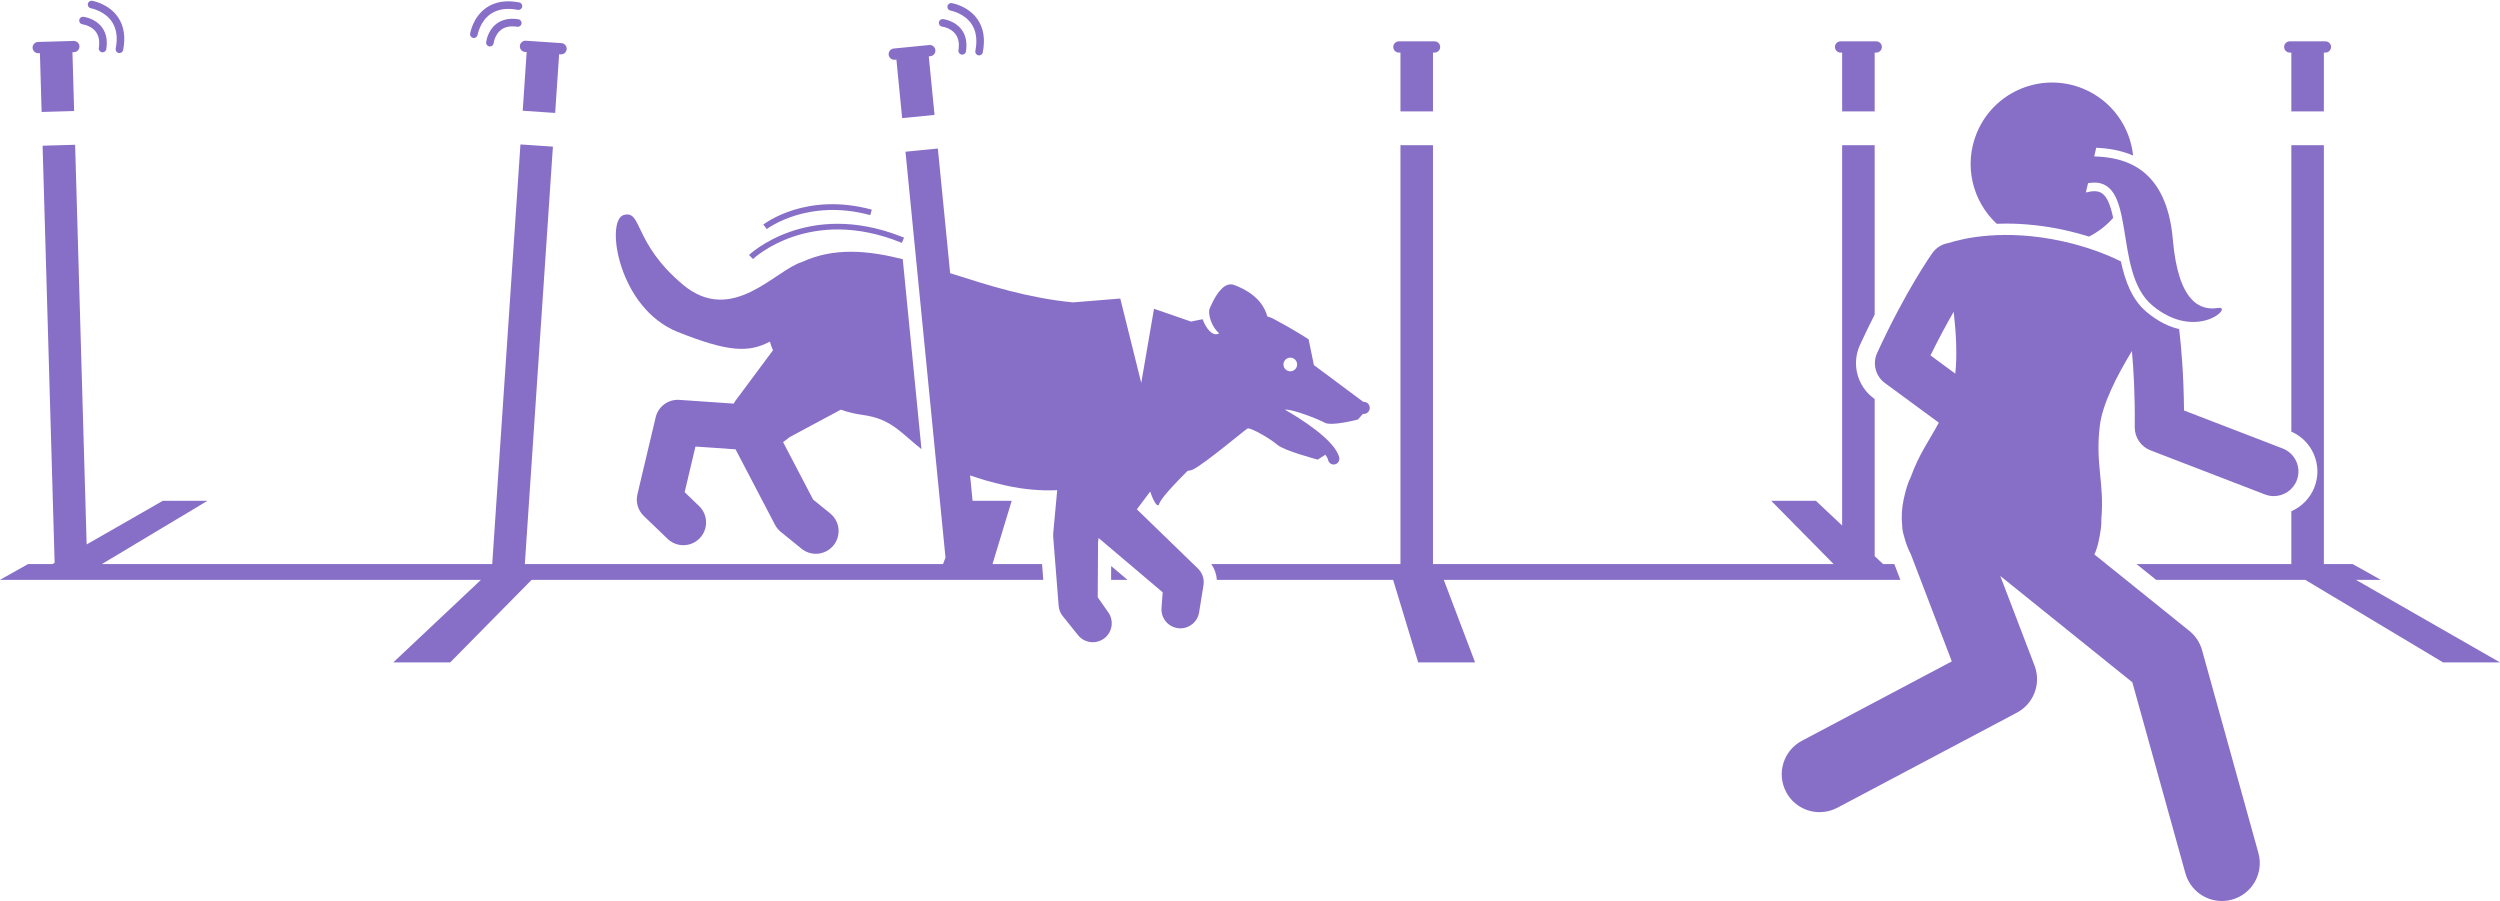 <?xml version="1.0" encoding="UTF-8" standalone="no"?><svg xmlns="http://www.w3.org/2000/svg" xmlns:xlink="http://www.w3.org/1999/xlink" fill="#876ec7" height="237.9" preserveAspectRatio="xMidYMid meet" version="1" viewBox="0.0 -0.2 659.9 237.9" width="659.9" zoomAndPan="magnify"><g id="change1_1"><path d="M261.978,148.691l5.068-16.698h-10.324l-0.662-6.713c2.619,0.938,5.641,1.825,9.201,2.624 c5.074,1.139,9.672,1.476,13.797,1.282l-1.053,11.413c-0.026,0.284-0.028,0.569-0.006,0.853l0.138,1.745 l1.302,16.497c0.079,1,0.457,1.953,1.085,2.736l4.03,5.022c0.985,1.228,2.437,1.871,3.902,1.871 c1.045,0,2.098-0.326,2.995-0.999c2.158-1.618,2.646-4.655,1.101-6.866l-2.794-3.997l0.082-14.515l0.136-1.139 l16.928,14.338l-0.312,4.133c-0.202,2.672,1.738,5.028,4.399,5.342c0.198,0.023,0.396,0.035,0.592,0.035 c2.422,0,4.536-1.758,4.931-4.206l1.156-7.184c0.26-1.611-0.284-3.248-1.456-4.384l-11.195-10.856l-4.938-4.788 l3.53-4.687c0.841,2.593,2,4.46,2.372,3.24c0.452-1.484,4.391-5.617,7.495-8.709 c0.566-0.058,1.043-0.163,1.387-0.332c3.187-1.566,13.709-10.463,14.422-10.841 c0.713-0.378,6.054,2.697,7.872,4.291c1.818,1.593,10.654,3.913,10.654,3.913s1.109-0.665,2.033-1.297 c0.367,0.515,0.628,1,0.73,1.437c0.162,0.692,0.778,1.159,1.46,1.159c0.113,0,0.228-0.013,0.342-0.039 c0.807-0.189,1.308-0.995,1.12-1.802c-1.093-4.686-10.709-10.56-14.322-12.622 c1.668-0.303,8.804,2.488,10.527,3.436c1.804,0.992,8.738-0.854,8.738-0.854l1.304-1.472 c0.569,0.072,1.158-0.155,1.514-0.654c0.517-0.724,0.349-1.73-0.375-2.247c-0.315-0.225-0.682-0.313-1.039-0.289 l-13.025-9.694l-1.403-6.804c0,0-3.772-2.507-9.351-5.456c-0.45-0.238-0.974-0.428-1.547-0.585 c-1.333-4.971-5.991-7.275-8.745-8.306c-0.597-0.224-1.165-0.21-1.704-0.038 c-2.167,0.697-3.823,4.095-4.709,6.095c-0.745,1.681,0.692,5.372,2.457,6.672 c-1.613,1.112-3.556-1.282-4.361-3.689c-1.865,0.344-3.076,0.623-3.076,0.623l-9.77-3.382l-3.118,18.12 l-0.254,1.452l-5.533-22.273l-12.493,1.014c-11.81-1.14-22.336-4.492-31.772-7.503 c-0.216-0.069-0.429-0.137-0.644-0.205l-3.244-32.904l-4.178,0.412l-4.367,0.43l8.435,85.553l2.127,21.577 l-0.649,1.71H138.534l7.411-110.184l-8.568-0.576l-7.45,110.76H26.897l27.875-16.698H42.982l-20.11,11.523 l-3.045-105.499l-8.584,0.248l3.178,110.094l-0.58,0.332H7.42L0,152.854h126.96l-23.149,21.793h15.025 l21.496-21.793h135.056l-0.328-4.163H261.978z M339.116,94.96c0.579-0.811,1.706-0.999,2.517-0.42 c0.811,0.579,0.999,1.706,0.42,2.516c-0.579,0.811-1.706,0.999-2.517,0.42 C338.725,96.897,338.537,95.771,339.116,94.96z" fill="inherit"/><path d="M497.06,148.691l-2.222-2.092v-41.474l-0.249-0.183c-4.378-3.217-5.909-9.134-3.641-14.07 c1.331-2.896,2.635-5.569,3.89-8.04V38.123h-8.587v100.393l-6.93-6.523H467.532l16.472,16.698H378.251V38.123 h-8.587V148.691h-49.92c0.844,1.238,1.352,2.671,1.461,4.163h46.521l6.615,21.793h15.025l-8.268-21.793h120.518 l-1.592-4.163H497.06z" fill="inherit"/><path d="M628.433,152.854l-7.42-4.163h-7.606V38.123h-8.587v75.611c2.631,1.154,4.714,3.206,5.888,5.849 c1.246,2.808,1.324,5.933,0.219,8.8c-1.114,2.893-3.36,5.157-6.106,6.375v13.934h-40.862l5.172,4.163h39.364 l36.379,21.793h15.025l-38.032-21.793H628.433z" fill="inherit"/><path d="M293.284 152.854L297.603 152.854 293.305 149.213z" fill="inherit"/><path d="M238.289,68.213c-9.387-2.357-18.205-3.119-26.595,0.744c-7.027,2.09-18.429,16.817-31.383,6.018 c-13.198-11.003-10.757-19.838-15.68-18.417c-4.923,1.421-1.468,24.588,14.249,30.859 c13.402,5.347,18.779,5.503,24.344,2.553c0.217,0.816,0.498,1.584,0.812,2.288l-9.803,13.178 c-0.215,0.289-0.4,0.591-0.556,0.902l-14.358-0.987c-2.927-0.202-5.573,1.744-6.25,4.602l-4.818,20.328 c-0.49,2.066,0.149,4.238,1.681,5.71l6.288,6.042c1.164,1.118,2.661,1.674,4.156,1.674 c1.576,0,3.149-0.617,4.328-1.843c2.296-2.39,2.22-6.188-0.169-8.483l-3.816-3.667l2.854-12.042l10.585,0.729 l10.413,19.918c0.379,0.725,0.902,1.364,1.538,1.88l5.468,4.436c1.112,0.901,2.448,1.34,3.776,1.34 c1.746,0,3.478-0.759,4.663-2.221c2.087-2.573,1.693-6.352-0.88-8.44l-4.505-3.654l-7.922-15.153l1.774-1.363 l13.457-7.209c1.773,0.623,3.692,1.11,5.76,1.386c7.644,1.021,10.171,4.831,15.534,9.037L238.289,68.213z" fill="inherit"/><path d="M20.977,12.046c-0.024-0.817-0.711-1.466-1.529-1.443l-9.408,0.272c-0.817,0.024-1.466,0.712-1.443,1.529 c0.024,0.817,0.712,1.467,1.529,1.443l0.412-0.012l0.448,15.517l8.584-0.248l-0.448-15.517l0.412-0.012 C20.352,13.551,21.001,12.863,20.977,12.046z" fill="inherit"/><path d="M146.543,29.61l1.042-15.488l0.412,0.028c0.816,0.055,1.527-0.568,1.582-1.383s-0.567-1.528-1.382-1.583 l-9.392-0.632c-0.816-0.055-1.528,0.568-1.583,1.383c-0.055,0.816,0.568,1.528,1.383,1.583l0.412,0.028 l-1.042,15.488L146.543,29.61z" fill="inherit"/><path d="M378.251,29.205V13.682h0.413c0.817,0,1.485-0.669,1.485-1.486s-0.668-1.486-1.485-1.486h-9.413 c-0.817,0-1.486,0.669-1.486,1.486s0.669,1.486,1.486,1.486h0.413v15.523H378.251z" fill="inherit"/><path d="M494.838,29.205V13.682h0.413c0.817,0,1.486-0.669,1.486-1.486s-0.669-1.486-1.486-1.486h-9.413 c-0.817,0-1.486,0.669-1.486,1.486s0.669,1.486,1.486,1.486h0.413v15.523H494.838z" fill="inherit"/><path d="M613.407,29.205V13.682h0.413c0.817,0,1.486-0.669,1.486-1.486s-0.669-1.486-1.486-1.486h-9.413 c-0.817,0-1.485,0.669-1.485,1.486s0.668,1.486,1.485,1.486h0.413v15.523H613.407z" fill="inherit"/><path d="M246.901,13.02c-0.08-0.813-0.812-1.413-1.625-1.333l-9.368,0.924c-0.813,0.08-1.413,0.811-1.333,1.625 s0.811,1.414,1.625,1.333l0.411-0.041l1.523,15.448l8.546-0.843l-1.523-15.448l0.411-0.041 C246.381,14.565,246.981,13.833,246.901,13.02z" fill="inherit"/><path d="M527.058,58.868c0.81-0.032,1.644-0.051,2.508-0.051c5.058,0,10.288,0.588,15.546,1.748 c2.239,0.494,4.331,1.066,6.307,1.684c2.391-1.215,4.56-2.878,6.373-4.933c-0.67-3.175-1.56-5.718-3.158-6.625 c-0.937-0.531-2.294-0.557-4.048-0.079l0.57-2.464c13.428-2.37,6.154,23.213,16.953,32.256 c11.704,9.801,21.771-0.001,17.282,0.696c-4.489,0.697-10.402-1.331-11.846-18.041 c-1.641-18.98-12.668-21.759-20.757-21.97l0.527-2.281c3.008,0.12,6.456,0.606,9.744,2.06 c-0.793-7.57-5.59-14.483-13.109-17.62c-10.959-4.572-23.549,0.605-28.121,11.563 C518.261,43.366,520.633,52.915,527.058,58.868z" fill="inherit"/><path d="M552.838,146.158c0.436-0.982,0.808-2.083,1.087-3.346c0.589-2.672,0.806-4.568,0.739-5.885 c0.863-9.754-1.665-14.551-0.377-24.881c0.703-5.633,4.486-13.075,8.454-19.584 c0.45,5.006,0.839,11.846,0.744,20.073c-0.031,2.716,1.629,5.165,4.163,6.141l30.21,11.638 c0.769,0.296,1.559,0.436,2.336,0.436c2.609,0,5.072-1.584,6.066-4.165c1.291-3.35-0.379-7.111-3.728-8.402 l-26.04-10.031c-0.077-9.372-0.721-16.757-1.282-21.487c-2.587-0.602-5.508-1.925-8.578-4.496 c-3.92-3.283-5.7-8.251-6.805-13.376c-4.097-2.004-9.187-3.937-15.362-5.298 c-15.355-3.387-26.203-0.803-30.129,0.452c-1.658,0.266-3.214,1.167-4.266,2.643 c-0.283,0.397-7.018,9.912-14.58,26.372c-1.288,2.803-0.428,6.126,2.058,7.952l14.222,10.447 c-2.497,4.702-5.2,8.227-7.448,14.465c-0.613,1.167-1.215,2.978-1.804,5.65 c-0.549,2.487-0.644,4.812-0.425,6.981c0.022,0.956,0.184,1.919,0.494,2.869c0.432,1.755,1.067,3.387,1.844,4.893 l10.768,28.161l-39.574,20.959c-4.88,2.584-6.741,8.637-4.156,13.517c1.795,3.389,5.261,5.322,8.846,5.322 c1.578,0,3.18-0.374,4.672-1.165l47.395-25.101c4.465-2.365,6.464-7.689,4.66-12.408l-9.051-23.671 l34.862,28.062l14.002,50.407c1.23,4.426,5.249,7.327,9.629,7.326c0.886,0,1.787-0.119,2.683-0.367 c5.321-1.478,8.437-6.99,6.958-12.312l-14.862-53.504c-0.56-2.014-1.735-3.803-3.364-5.114L552.838,146.158z M509.57,93.613c2.257-4.604,4.368-8.475,6.13-11.524c0.627,5.516,0.956,11.435,0.42,16.336L509.57,93.613z" fill="inherit"/><path d="M238.63,62.522c-0.316-0.13-0.625-0.238-0.938-0.36c-24.608-9.577-39.833,4.791-39.986,4.939 l1.044,1.077c0.148-0.143,15.01-14.12,39.106-4.346c0.069,0.028,0.135,0.05,0.204,0.078L238.63,62.522z" fill="inherit"/><path d="M202.405,60.264c0.106-0.083,10.787-8.187,27.317-3.679l0.395-1.447 c-17.245-4.7-28.175,3.587-28.632,3.942L202.405,60.264z" fill="inherit"/><path d="M129.208,12.064c0.037,0.004,0.074,0.006,0.111,0.006c0.501,0,0.934-0.378,0.993-0.888 c0.002-0.022,0.276-2.237,1.934-3.504c1.062-0.812,2.502-1.088,4.279-0.817c0.545,0.082,1.056-0.293,1.139-0.839 c0.083-0.546-0.293-1.056-0.839-1.139c-2.346-0.355-4.302,0.055-5.814,1.222c-2.335,1.8-2.674,4.737-2.687,4.861 C128.265,11.513,128.66,12.003,129.208,12.064z" fill="inherit"/><path d="M136.666,2.399c0.544,0.101,1.066-0.253,1.17-0.795c0.104-0.542-0.252-1.066-0.794-1.17 c-3.472-0.663-6.401-0.181-8.706,1.433c-3.508,2.457-4.217,6.627-4.246,6.803 c-0.088,0.544,0.281,1.055,0.825,1.145c0.055,0.009,0.109,0.013,0.163,0.013c0.48,0,0.904-0.348,0.986-0.836 c0.006-0.035,0.62-3.538,3.435-5.498C131.343,2.211,133.753,1.841,136.666,2.399z" fill="inherit"/><path d="M253.827,14.21c0.546,0.085,1.057-0.288,1.143-0.834c0.367-2.344-0.034-4.302-1.193-5.819 c-1.789-2.343-4.724-2.696-4.848-2.711c-0.547-0.061-1.039,0.332-1.102,0.879 c-0.005,0.037-0.007,0.074-0.007,0.111c-0.002,0.501,0.373,0.936,0.883,0.997c0.022,0.003,2.236,0.287,3.495,1.951 c0.807,1.065,1.076,2.507,0.796,4.283C252.909,13.611,253.281,14.124,253.827,14.21z" fill="inherit"/><path d="M258.244,14.404c0.542,0.106,1.067-0.247,1.174-0.789c0.679-3.469,0.212-6.4-1.391-8.713 c-2.439-3.52-6.606-4.249-6.782-4.279c-0.543-0.091-1.057,0.276-1.149,0.82c-0.009,0.055-0.014,0.109-0.014,0.163 c-0.002,0.48,0.343,0.906,0.832,0.99c0.035,0.006,3.535,0.637,5.481,3.462c1.275,1.849,1.633,4.262,1.06,7.172 C257.351,13.774,257.702,14.298,258.244,14.404z" fill="inherit"/><path d="M26.915,13.599c0.546,0.085,1.057-0.288,1.143-0.834c0.367-2.345-0.034-4.302-1.193-5.819 c-1.789-2.344-4.724-2.697-4.848-2.711c-0.547-0.061-1.039,0.332-1.102,0.879 c-0.005,0.037-0.007,0.074-0.007,0.111c-0.002,0.501,0.373,0.936,0.883,0.997 c0.022,0.003,2.236,0.286,3.495,1.951c0.807,1.066,1.076,2.507,0.796,4.283 C25.997,13.001,26.369,13.514,26.915,13.599z" fill="inherit"/><path d="M31.331,13.794c0.542,0.106,1.067-0.247,1.174-0.789c0.679-3.469,0.212-6.4-1.391-8.713 c-2.439-3.52-6.606-4.249-6.782-4.279c-0.543-0.091-1.057,0.276-1.149,0.82 c-0.009,0.055-0.014,0.109-0.014,0.163c-0.002,0.48,0.343,0.906,0.832,0.99c0.035,0.006,3.535,0.637,5.481,3.462 c1.275,1.849,1.633,4.262,1.06,7.172C30.438,13.163,30.79,13.687,31.331,13.794z" fill="inherit"/></g></svg>